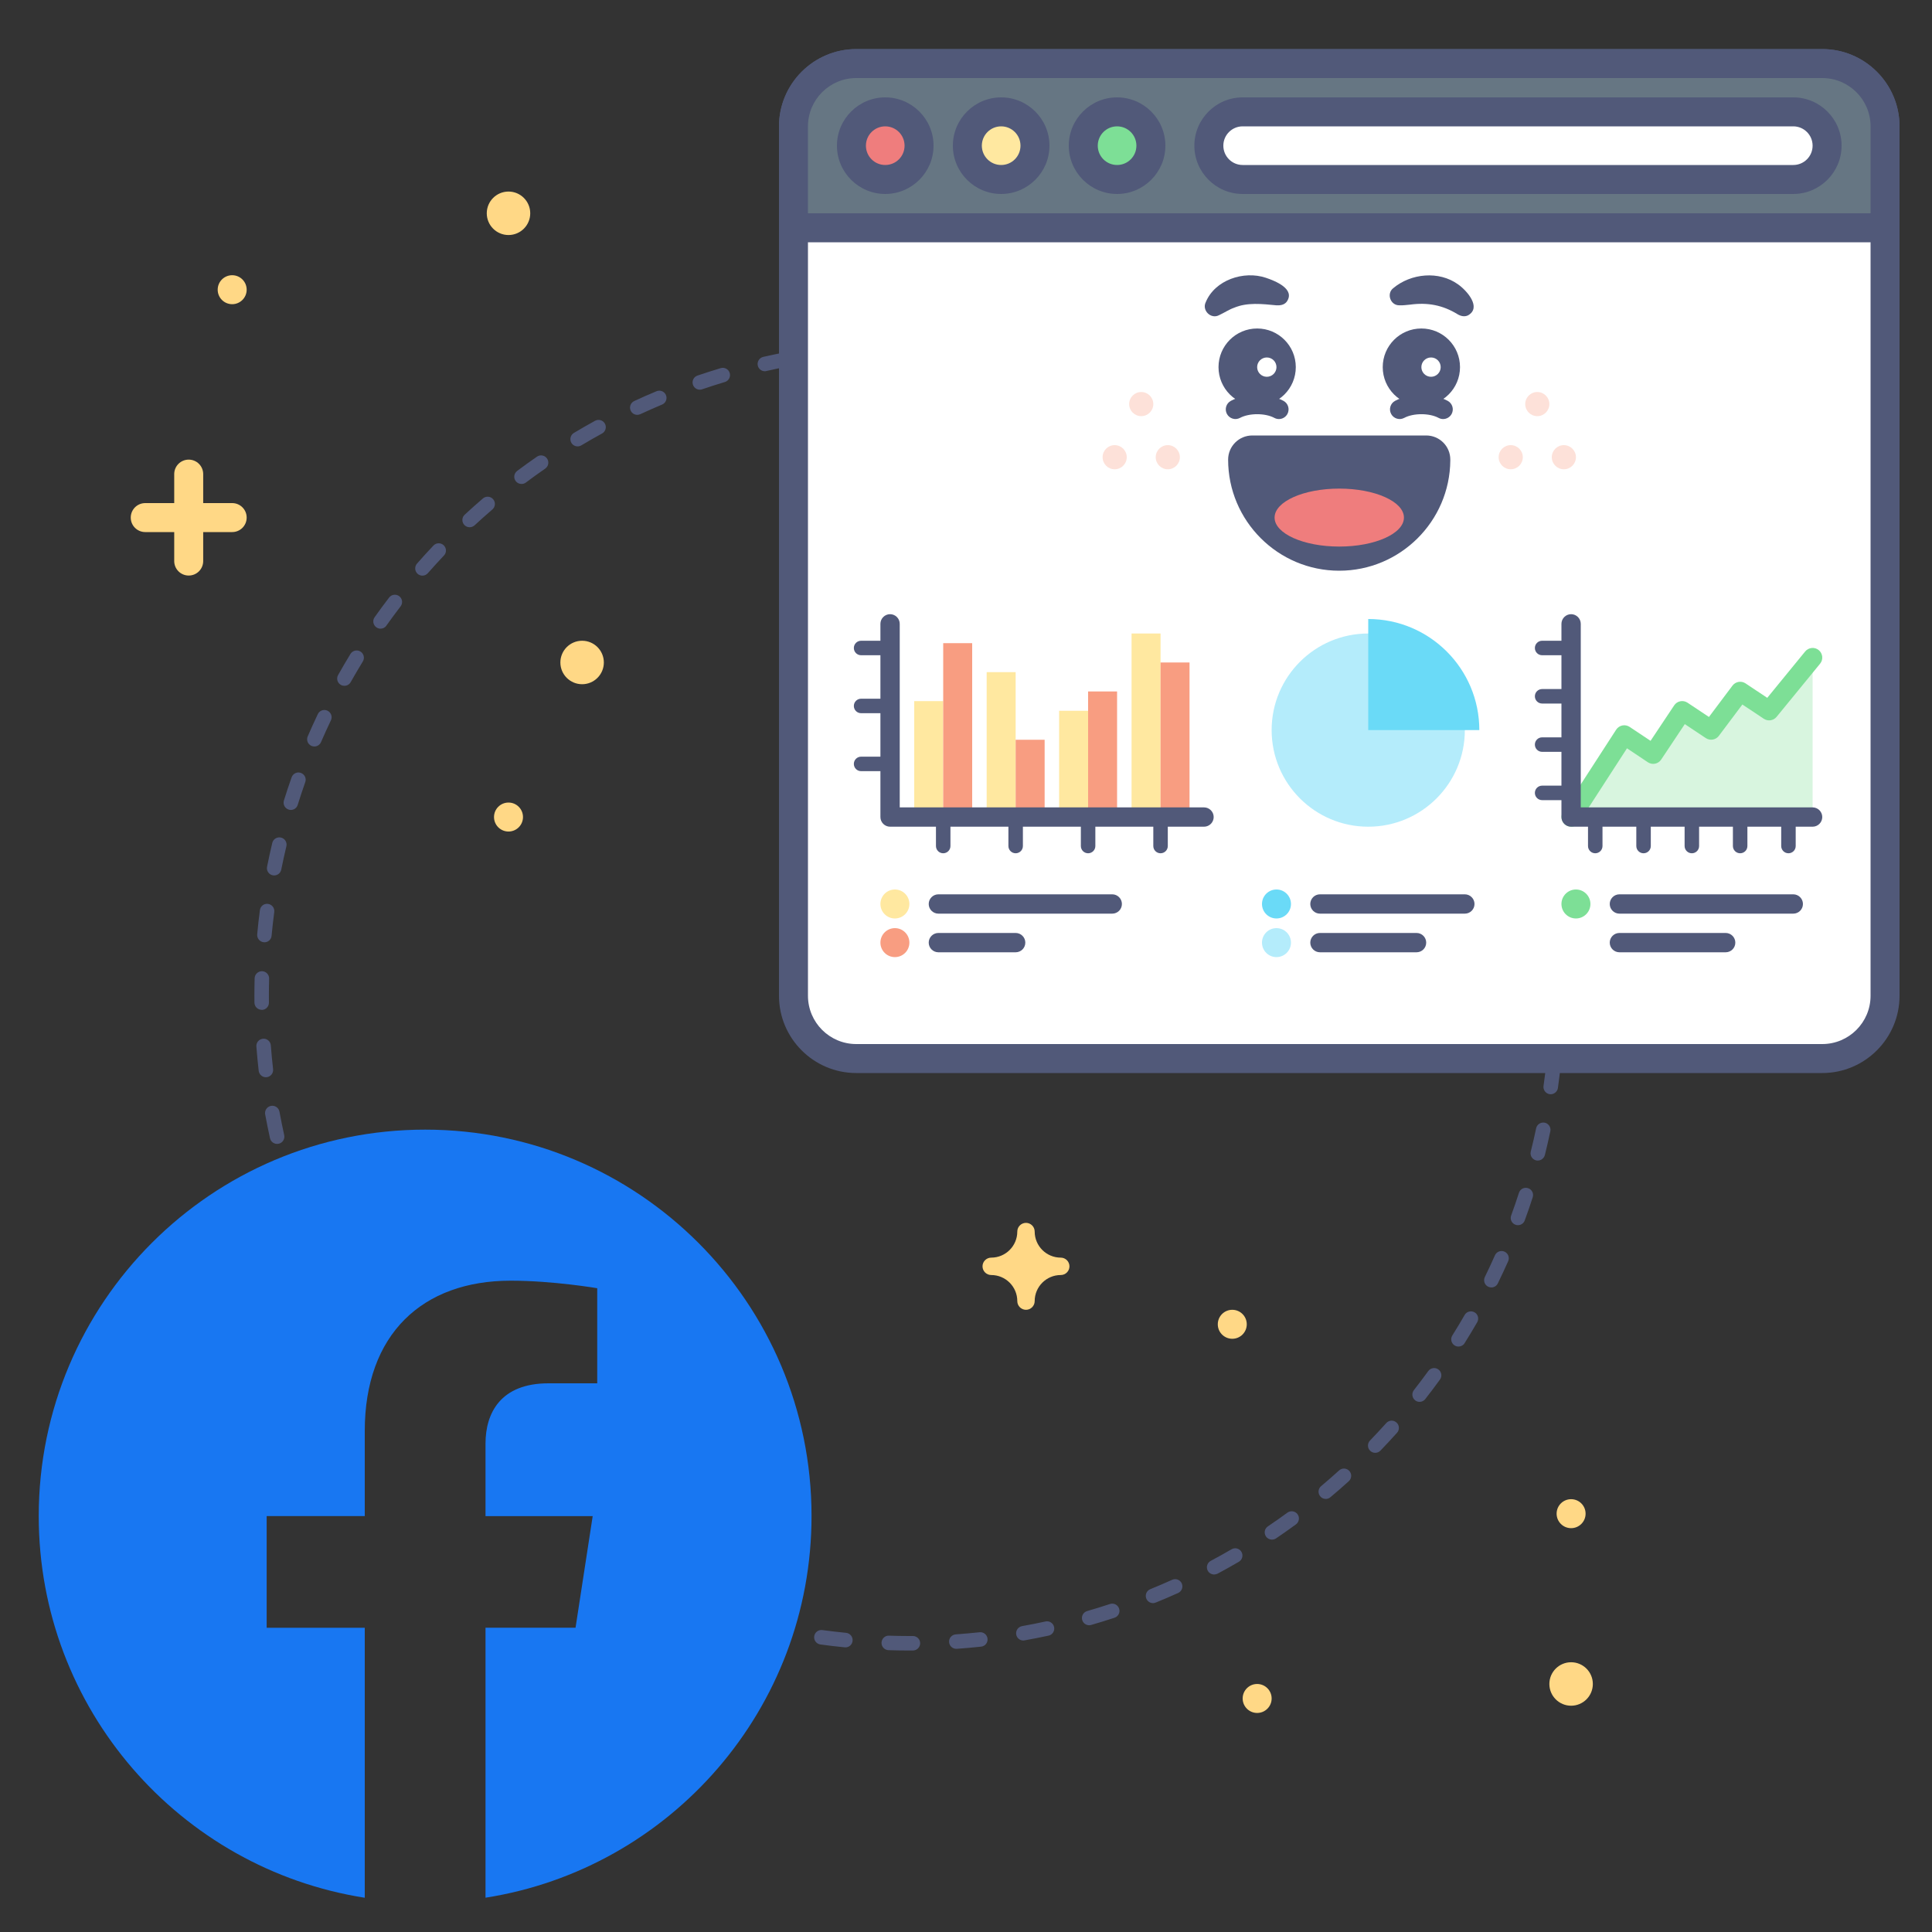 <?xml version="1.0" encoding="utf-8"?>
<!-- Generator: Adobe Illustrator 26.0.2, SVG Export Plug-In . SVG Version: 6.00 Build 0)  -->
<svg version="1.1" id="Facebook_x5F_Hub-Facebook_x5F_Ad_x5F_Attributes"
	 xmlns="http://www.w3.org/2000/svg" xmlns:xlink="http://www.w3.org/1999/xlink" x="0px" y="0px" viewBox="0 0 400 400"
	 style="enable-background:new 0 0 400 400;" xml:space="preserve">
<rect x="0" y="0" width="400" height="400" fill="#333333" stroke="none"/>
<style type="text/css">
	.st0{fill:#515979;}
	.st1{fill:#FFFFFF;}
	.st2{fill:#667683;}
	.st3{fill:#EF7D7D;}
	.st4{fill:#FFE8A0;}
	.st5{fill:#7DDF96;}
	.st6{fill:#FDE1D9;}
	.st7{fill:#B4ECFB;}
	.st8{fill:#D8F5DF;}
	.st9{fill:#6ADAF7;}
	.st10{fill:#F89D81;}
	.st11{fill:#1877F2;}
	.st12{fill:none;}
	.st13{fill:#FFD886;}
</style>
<g>
	<path class="st0" d="M188.28,341.72c-1.44,0-2.89-0.02-4.32-0.07c-0.83-0.03-1.48-0.72-1.45-1.55c0.03-0.83,0.73-1.51,1.55-1.45
		c1.4,0.04,2.82,0.07,4.22,0.07l0.72,0c0,0,0,0,0.01,0c0.83,0,1.5,0.67,1.5,1.49c0,0.83-0.67,1.5-1.49,1.51L188.28,341.72z
		 M197.99,341.37c-0.78,0-1.44-0.6-1.49-1.39c-0.06-0.83,0.56-1.54,1.39-1.6c1.63-0.12,3.28-0.27,4.92-0.44
		c0.81-0.09,1.56,0.5,1.65,1.33c0.09,0.82-0.5,1.56-1.33,1.65c-1.68,0.18-3.37,0.33-5.03,0.45
		C198.07,341.37,198.03,341.37,197.99,341.37z M175.03,341.07c-0.05,0-0.1,0-0.15-0.01c-1.67-0.16-3.35-0.36-5.02-0.59
		c-0.82-0.11-1.4-0.87-1.29-1.69c0.11-0.82,0.86-1.4,1.69-1.29c1.63,0.22,3.28,0.41,4.91,0.57c0.82,0.08,1.43,0.82,1.35,1.64
		C176.45,340.5,175.8,341.07,175.03,341.07z M211.87,339.65c-0.71,0-1.35-0.51-1.47-1.24c-0.15-0.82,0.4-1.59,1.21-1.74
		c1.61-0.29,3.24-0.61,4.85-0.96c0.81-0.18,1.61,0.34,1.78,1.15s-0.34,1.61-1.15,1.78c-1.64,0.36-3.31,0.68-4.96,0.98
		C212.05,339.64,211.96,339.65,211.87,339.65z M161.2,338.99c-0.1,0-0.2-0.01-0.3-0.03c-1.65-0.34-3.31-0.71-4.93-1.11
		c-0.8-0.2-1.3-1.01-1.1-1.81c0.2-0.8,1.01-1.3,1.81-1.1c1.59,0.39,3.21,0.75,4.82,1.08c0.81,0.17,1.33,0.96,1.17,1.77
		C162.52,338.5,161.9,338.99,161.2,338.99z M225.5,336.49c-0.65,0-1.25-0.43-1.44-1.08c-0.23-0.8,0.23-1.63,1.03-1.86
		c1.56-0.45,3.15-0.94,4.72-1.46c0.79-0.26,1.63,0.17,1.89,0.96c0.26,0.79-0.17,1.63-0.96,1.89c-1.61,0.53-3.23,1.03-4.83,1.49
		C225.78,336.47,225.64,336.49,225.5,336.49z M147.66,335.46c-0.15,0-0.3-0.02-0.45-0.07c-1.58-0.5-3.2-1.05-4.8-1.62
		c-0.78-0.28-1.19-1.14-0.91-1.92c0.28-0.78,1.14-1.18,1.92-0.91c1.57,0.56,3.15,1.1,4.7,1.59c0.79,0.25,1.23,1.09,0.98,1.88
		C148.89,335.05,148.3,335.46,147.66,335.46z M238.72,331.91c-0.59,0-1.15-0.35-1.39-0.94c-0.31-0.77,0.06-1.64,0.83-1.95
		c1.51-0.61,3.03-1.27,4.53-1.94c0.76-0.34,1.64,0,1.98,0.75c0.34,0.75,0,1.64-0.75,1.98c-1.53,0.69-3.09,1.36-4.63,1.98
		C239.1,331.87,238.91,331.91,238.72,331.91z M134.54,330.52c-0.2,0-0.4-0.04-0.6-0.13c-1.54-0.67-3.09-1.39-4.6-2.12
		c-0.75-0.36-1.06-1.26-0.7-2c0.36-0.75,1.25-1.06,2-0.7c1.48,0.71,2.99,1.41,4.5,2.07c0.76,0.33,1.1,1.22,0.77,1.98
		C135.67,330.19,135.12,330.52,134.54,330.52z M251.37,325.98c-0.54,0-1.05-0.29-1.32-0.79c-0.39-0.73-0.11-1.64,0.62-2.03
		c1.45-0.77,2.9-1.58,4.31-2.4c0.72-0.42,1.63-0.18,2.05,0.54s0.17,1.63-0.54,2.05c-1.44,0.84-2.92,1.67-4.4,2.46
		C251.85,325.92,251.61,325.98,251.37,325.98z M263.34,318.76c-0.48,0-0.95-0.23-1.24-0.66c-0.46-0.69-0.29-1.62,0.4-2.08
		c1.37-0.92,2.72-1.88,4.04-2.84c0.67-0.49,1.61-0.34,2.1,0.32s0.34,1.61-0.32,2.1c-1.34,0.98-2.73,1.96-4.13,2.91
		C263.92,318.68,263.63,318.76,263.34,318.76z M274.49,310.34c-0.43,0-0.85-0.18-1.15-0.54c-0.53-0.63-0.45-1.58,0.18-2.11
		c1.25-1.05,2.51-2.15,3.72-3.25c0.61-0.56,1.56-0.51,2.12,0.1c0.56,0.61,0.51,1.56-0.1,2.12c-1.24,1.13-2.52,2.24-3.81,3.32
		C275.18,310.22,274.83,310.34,274.49,310.34z M284.72,300.79c-0.38,0-0.75-0.14-1.04-0.42c-0.6-0.58-0.61-1.53-0.04-2.12
		c1.14-1.18,2.27-2.4,3.37-3.62c0.55-0.62,1.5-0.67,2.12-0.11c0.62,0.55,0.67,1.5,0.11,2.12c-1.12,1.25-2.28,2.49-3.44,3.7
		C285.51,300.64,285.12,300.79,284.72,300.79z M293.91,290.24c-0.32,0-0.65-0.1-0.92-0.32c-0.65-0.51-0.77-1.45-0.26-2.11
		c1.01-1.29,2.01-2.62,2.98-3.95c0.49-0.67,1.42-0.82,2.09-0.33c0.67,0.49,0.82,1.42,0.33,2.09c-0.98,1.36-2.01,2.71-3.04,4.04
		C294.8,290.04,294.36,290.24,293.91,290.24z M301.96,278.79c-0.27,0-0.55-0.07-0.8-0.23c-0.7-0.44-0.91-1.37-0.47-2.07
		c0.88-1.4,1.73-2.82,2.55-4.24c0.41-0.72,1.33-0.96,2.05-0.55c0.72,0.41,0.96,1.33,0.55,2.05c-0.84,1.45-1.71,2.91-2.61,4.34
		C302.95,278.54,302.46,278.79,301.96,278.79z M72.71,275.69c-0.51,0-1.01-0.26-1.29-0.74c-0.85-1.44-1.68-2.91-2.48-4.39
		c-0.39-0.73-0.12-1.64,0.6-2.03c0.73-0.4,1.64-0.12,2.03,0.61c0.78,1.45,1.6,2.89,2.43,4.29c0.42,0.71,0.18,1.63-0.53,2.05
		C73.23,275.62,72.97,275.69,72.71,275.69z M308.77,266.55c-0.22,0-0.45-0.05-0.66-0.15c-0.74-0.36-1.05-1.26-0.69-2.01
		c0.73-1.49,1.43-3,2.09-4.49c0.34-0.76,1.22-1.1,1.98-0.76c0.76,0.34,1.1,1.22,0.76,1.98c-0.68,1.52-1.4,3.07-2.14,4.59
		C309.86,266.24,309.33,266.55,308.77,266.55z M66.25,263.3c-0.57,0-1.11-0.33-1.37-0.88c-0.69-1.52-1.37-3.07-2.01-4.62
		c-0.32-0.77,0.05-1.64,0.81-1.96c0.77-0.31,1.64,0.05,1.96,0.81c0.63,1.52,1.29,3.04,1.96,4.52c0.34,0.75,0.01,1.64-0.74,1.99
		C66.67,263.26,66.45,263.3,66.25,263.3z M314.27,253.66c-0.17,0-0.34-0.03-0.51-0.09c-0.78-0.28-1.18-1.15-0.89-1.92
		c0.56-1.54,1.11-3.12,1.61-4.69c0.25-0.79,1.1-1.22,1.89-0.96c0.79,0.25,1.22,1.1,0.96,1.89c-0.52,1.61-1.07,3.22-1.65,4.79
		C315.46,253.29,314.88,253.66,314.27,253.66z M61.11,250.3c-0.63,0-1.21-0.4-1.42-1.02c-0.53-1.59-1.04-3.21-1.52-4.82
		c-0.23-0.79,0.22-1.63,1.02-1.86c0.8-0.24,1.63,0.22,1.86,1.01c0.46,1.58,0.96,3.16,1.48,4.71c0.26,0.79-0.16,1.64-0.94,1.9
		C61.43,250.28,61.27,250.3,61.11,250.3z M318.38,240.28c-0.12,0-0.24-0.01-0.36-0.04c-0.8-0.2-1.29-1.01-1.09-1.82
		c0.4-1.59,0.77-3.21,1.11-4.82c0.17-0.81,0.97-1.32,1.78-1.16c0.81,0.17,1.33,0.97,1.16,1.78c-0.35,1.64-0.73,3.3-1.13,4.92
		C319.66,239.82,319.05,240.28,318.38,240.28z M57.36,236.83c-0.69,0-1.31-0.48-1.46-1.17c-0.36-1.64-0.7-3.3-1-4.95
		c-0.15-0.81,0.39-1.6,1.21-1.75c0.82-0.15,1.6,0.39,1.75,1.21c0.3,1.61,0.63,3.24,0.98,4.84c0.18,0.81-0.33,1.61-1.14,1.79
		C57.58,236.81,57.47,236.83,57.36,236.83z M321.06,226.55c-0.07,0-0.14,0-0.21-0.01c-0.82-0.12-1.39-0.88-1.28-1.7
		c0.23-1.62,0.43-3.27,0.6-4.91c0.08-0.82,0.82-1.41,1.65-1.34c0.82,0.08,1.42,0.82,1.34,1.65c-0.17,1.68-0.38,3.36-0.61,5.02
		C322.44,226,321.79,226.55,321.06,226.55z M55.05,223.03c-0.75,0-1.4-0.56-1.49-1.33c-0.19-1.66-0.35-3.35-0.48-5.03
		c-0.06-0.83,0.55-1.55,1.38-1.61c0.82-0.08,1.55,0.55,1.61,1.38c0.13,1.64,0.28,3.3,0.47,4.92c0.09,0.82-0.5,1.57-1.32,1.66
		C55.16,223.03,55.1,223.03,55.05,223.03z M322.29,212.61c-0.02,0-0.04,0-0.06,0c-0.83-0.03-1.47-0.73-1.44-1.55
		c0.06-1.63,0.09-3.29,0.09-4.94c0-0.96-0.01-1.93-0.03-2.89c-0.02-0.83,0.64-1.51,1.47-1.53c0.8,0,1.51,0.64,1.53,1.47
		c0.02,0.98,0.03,1.96,0.03,2.95c0,1.68-0.03,3.38-0.09,5.05C323.76,211.98,323.1,212.61,322.29,212.61z M54.18,209.07
		c-0.82,0-1.49-0.66-1.5-1.48c-0.01-0.49-0.01-0.98-0.01-1.47c0-1.2,0.02-2.39,0.05-3.58c0.02-0.81,0.69-1.46,1.5-1.46
		c0.01,0,0.03,0,0.04,0c0.83,0.02,1.48,0.71,1.46,1.54c-0.03,1.17-0.05,2.33-0.05,3.51c0,0.48,0,0.96,0.01,1.44
		c0.01,0.83-0.65,1.51-1.48,1.52C54.19,209.07,54.19,209.07,54.18,209.07z M321.86,195.71c-0.77,0-1.42-0.59-1.49-1.37
		c-0.14-1.63-0.32-3.28-0.52-4.91c-0.1-0.82,0.48-1.57,1.3-1.68c0.82-0.1,1.57,0.48,1.68,1.3c0.21,1.67,0.39,3.36,0.54,5.03
		c0.07,0.83-0.54,1.55-1.36,1.62C321.95,195.71,321.9,195.71,321.86,195.71z M54.75,195.09c-0.05,0-0.09,0-0.14-0.01
		c-0.83-0.08-1.43-0.81-1.36-1.63c0.15-1.67,0.34-3.36,0.56-5.02c0.11-0.82,0.86-1.41,1.68-1.29c0.82,0.11,1.4,0.86,1.29,1.68
		c-0.21,1.63-0.4,3.28-0.55,4.91C56.17,194.51,55.52,195.09,54.75,195.09z M319.91,181.86c-0.7,0-1.33-0.5-1.47-1.21
		c-0.31-1.62-0.66-3.24-1.03-4.83c-0.19-0.81,0.31-1.61,1.12-1.8c0.81-0.19,1.61,0.31,1.8,1.12c0.38,1.63,0.74,3.29,1.06,4.94
		c0.16,0.81-0.37,1.6-1.19,1.76C320.1,181.85,320.01,181.86,319.91,181.86z M56.76,181.25c-0.1,0-0.2-0.01-0.29-0.03
		c-0.81-0.16-1.34-0.95-1.18-1.76c0.33-1.65,0.69-3.31,1.08-4.94c0.19-0.81,1-1.3,1.81-1.11c0.81,0.19,1.3,1,1.11,1.81
		c-0.38,1.59-0.74,3.22-1.06,4.83C58.09,180.75,57.47,181.25,56.76,181.25z M316.52,168.29c-0.64,0-1.24-0.42-1.43-1.06
		c-0.48-1.57-1-3.15-1.54-4.7c-0.27-0.78,0.14-1.64,0.92-1.91c0.78-0.27,1.64,0.14,1.91,0.92c0.55,1.58,1.08,3.2,1.57,4.8
		c0.24,0.79-0.2,1.63-1,1.87C316.82,168.27,316.67,168.29,316.52,168.29z M60.22,167.69c-0.15,0-0.3-0.02-0.45-0.07
		c-0.79-0.25-1.23-1.09-0.99-1.88c0.5-1.62,1.04-3.24,1.6-4.81c0.28-0.78,1.13-1.19,1.91-0.91c0.78,0.28,1.19,1.13,0.91,1.91
		c-0.54,1.54-1.07,3.12-1.56,4.7C61.45,167.28,60.86,167.69,60.22,167.69z M311.74,155.16c-0.58,0-1.14-0.34-1.38-0.91
		c-0.64-1.49-1.31-3.01-2.01-4.5c-0.35-0.75-0.03-1.64,0.72-2c0.75-0.35,1.64-0.03,2,0.72c0.72,1.52,1.41,3.07,2.06,4.6
		c0.32,0.76-0.03,1.64-0.79,1.97C312.13,155.12,311.93,155.16,311.74,155.16z M65.08,154.55c-0.2,0-0.4-0.04-0.59-0.12
		c-0.76-0.33-1.11-1.21-0.78-1.97c0.66-1.54,1.37-3.09,2.09-4.61c0.36-0.75,1.25-1.07,2-0.71c0.75,0.36,1.07,1.25,0.71,2
		c-0.71,1.49-1.4,3.01-2.05,4.51C66.22,154.21,65.66,154.55,65.08,154.55z M305.6,142.61c-0.53,0-1.04-0.28-1.31-0.77
		c-0.79-1.42-1.62-2.86-2.47-4.27c-0.43-0.71-0.2-1.63,0.51-2.06c0.71-0.43,1.63-0.2,2.06,0.51c0.87,1.44,1.73,2.91,2.53,4.37
		c0.4,0.72,0.14,1.64-0.58,2.04C306.1,142.55,305.85,142.61,305.6,142.61z M71.3,141.99c-0.25,0-0.5-0.06-0.73-0.19
		c-0.72-0.41-0.98-1.32-0.57-2.04c0.82-1.47,1.69-2.93,2.56-4.37c0.43-0.71,1.36-0.93,2.06-0.5c0.71,0.43,0.93,1.36,0.5,2.06
		c-0.86,1.4-1.7,2.84-2.51,4.27C72.33,141.72,71.82,141.99,71.3,141.99z M298.19,130.76c-0.47,0-0.94-0.22-1.23-0.64
		c-0.94-1.34-1.92-2.68-2.91-3.99c-0.5-0.66-0.37-1.6,0.29-2.1c0.66-0.5,1.6-0.37,2.1,0.29c1.01,1.34,2.01,2.71,2.97,4.08
		c0.48,0.68,0.31,1.61-0.37,2.09C298.79,130.67,298.49,130.76,298.19,130.76z M78.79,130.16c-0.3,0-0.6-0.09-0.87-0.28
		c-0.68-0.48-0.84-1.42-0.36-2.09c0.96-1.36,1.97-2.73,3-4.07c0.5-0.66,1.45-0.78,2.1-0.28c0.66,0.5,0.78,1.44,0.28,2.1
		c-1.01,1.31-1.99,2.65-2.94,3.98C79.72,129.94,79.26,130.16,78.79,130.16z M289.58,119.74c-0.42,0-0.84-0.18-1.13-0.52
		c-1.07-1.23-2.18-2.47-3.31-3.67c-0.57-0.6-0.53-1.55,0.07-2.12c0.6-0.57,1.55-0.53,2.12,0.07c1.15,1.23,2.29,2.49,3.38,3.75
		c0.54,0.63,0.48,1.57-0.15,2.12C290.28,119.62,289.93,119.74,289.58,119.74z M87.46,119.18c-0.35,0-0.7-0.12-0.99-0.37
		c-0.62-0.55-0.68-1.49-0.14-2.12c1.11-1.26,2.25-2.52,3.41-3.74c0.57-0.6,1.52-0.63,2.12-0.06c0.6,0.57,0.63,1.52,0.06,2.12
		c-1.13,1.19-2.25,2.42-3.33,3.65C88.29,119,87.88,119.18,87.46,119.18z M279.88,109.67c-0.37,0-0.74-0.13-1.03-0.4
		c-1.2-1.12-2.43-2.23-3.67-3.31c-0.63-0.54-0.69-1.49-0.15-2.12c0.54-0.63,1.49-0.69,2.12-0.15c1.27,1.1,2.53,2.24,3.76,3.39
		c0.6,0.57,0.64,1.52,0.07,2.12C280.68,109.51,280.28,109.67,279.88,109.67z M97.23,109.16c-0.4,0-0.81-0.16-1.1-0.48
		c-0.56-0.61-0.53-1.56,0.08-2.12c1.23-1.14,2.5-2.27,3.77-3.36c0.63-0.54,1.58-0.47,2.12,0.16c0.54,0.63,0.47,1.58-0.16,2.12
		c-1.25,1.07-2.49,2.18-3.69,3.29C97.96,109.02,97.59,109.16,97.23,109.16z M269.17,100.65c-0.32,0-0.63-0.1-0.9-0.3
		c-1.31-1-2.66-1.98-4-2.91c-0.68-0.48-0.84-1.41-0.37-2.09c0.48-0.68,1.41-0.84,2.09-0.37c1.37,0.96,2.74,1.96,4.09,2.98
		c0.66,0.5,0.79,1.44,0.29,2.1C270.08,100.44,269.63,100.65,269.17,100.65z M107.97,100.2c-0.46,0-0.91-0.21-1.2-0.6
		c-0.5-0.66-0.36-1.6,0.3-2.1c1.34-1,2.72-2,4.1-2.95c0.68-0.47,1.62-0.3,2.09,0.38c0.47,0.68,0.3,1.62-0.38,2.09
		c-1.35,0.93-2.69,1.9-4.01,2.89C108.6,100.11,108.29,100.2,107.97,100.2z M257.59,92.79c-0.26,0-0.53-0.07-0.78-0.22
		c-1.41-0.85-2.85-1.69-4.28-2.48c-0.72-0.4-0.99-1.31-0.58-2.04c0.4-0.73,1.32-0.98,2.04-0.58c1.47,0.81,2.94,1.67,4.38,2.54
		c0.71,0.43,0.94,1.35,0.51,2.06C258.59,92.53,258.1,92.79,257.59,92.79z M119.59,92.42c-0.51,0-1.01-0.26-1.29-0.73
		c-0.42-0.71-0.19-1.63,0.52-2.06c1.43-0.86,2.91-1.7,4.38-2.51c0.73-0.4,1.64-0.13,2.04,0.59c0.4,0.73,0.13,1.64-0.59,2.04
		c-1.44,0.79-2.88,1.61-4.28,2.45C120.11,92.35,119.85,92.42,119.59,92.42z M245.24,86.18c-0.21,0-0.43-0.05-0.64-0.14
		c-1.48-0.7-3-1.38-4.52-2.02c-0.76-0.32-1.12-1.2-0.79-1.97c0.32-0.76,1.21-1.12,1.97-0.79c1.55,0.66,3.11,1.36,4.62,2.07
		c0.75,0.35,1.07,1.25,0.72,2C246.35,85.86,245.81,86.18,245.24,86.18z M131.94,85.89c-0.57,0-1.11-0.32-1.36-0.87
		c-0.35-0.75-0.02-1.64,0.73-1.99c1.52-0.71,3.07-1.39,4.61-2.03c0.76-0.32,1.64,0.04,1.96,0.8c0.32,0.76-0.04,1.64-0.8,1.96
		c-1.5,0.63-3.02,1.3-4.51,1.99C132.36,85.84,132.15,85.89,131.94,85.89z M232.27,80.89c-0.16,0-0.33-0.03-0.49-0.08
		c-1.56-0.54-3.15-1.06-4.71-1.54c-0.79-0.24-1.24-1.08-1-1.87c0.24-0.79,1.08-1.24,1.87-1c1.6,0.49,3.22,1.02,4.82,1.57
		c0.78,0.27,1.2,1.13,0.93,1.91C233.47,80.5,232.89,80.89,232.27,80.89z M144.89,80.68c-0.62,0-1.21-0.39-1.42-1.02
		c-0.27-0.78,0.15-1.64,0.93-1.9c1.59-0.54,3.2-1.06,4.81-1.54c0.8-0.24,1.63,0.21,1.87,1c0.24,0.79-0.21,1.63-1,1.87
		c-1.57,0.47-3.16,0.98-4.71,1.51C145.22,80.66,145.05,80.68,144.89,80.68z M218.81,77c-0.11,0-0.23-0.01-0.34-0.04
		c-1.59-0.37-3.22-0.72-4.83-1.03c-0.81-0.16-1.34-0.94-1.19-1.76c0.16-0.81,0.94-1.35,1.76-1.19c1.65,0.32,3.31,0.67,4.94,1.05
		c0.81,0.19,1.31,0.99,1.12,1.8C220.11,76.53,219.49,77,218.81,77z M158.35,76.86c-0.68,0-1.3-0.47-1.46-1.17
		c-0.18-0.81,0.32-1.61,1.13-1.8c1.63-0.37,3.29-0.72,4.95-1.03c0.81-0.15,1.6,0.38,1.75,1.19c0.15,0.81-0.38,1.6-1.2,1.75
		c-1.62,0.31-3.25,0.65-4.84,1.01C158.57,76.85,158.46,76.86,158.35,76.86z M205.04,74.55c-0.06,0-0.12,0-0.19-0.01
		c-1.63-0.2-3.28-0.38-4.91-0.52c-0.83-0.07-1.44-0.8-1.36-1.62c0.07-0.83,0.8-1.44,1.62-1.36c1.67,0.15,3.36,0.32,5.03,0.53
		c0.82,0.1,1.41,0.85,1.3,1.67C206.43,73.99,205.79,74.55,205.04,74.55z M172.13,74.47c-0.75,0-1.4-0.56-1.49-1.32
		c-0.1-0.82,0.49-1.57,1.31-1.67c1.67-0.2,3.36-0.37,5.03-0.51c0.83-0.07,1.55,0.55,1.62,1.37c0.07,0.83-0.55,1.55-1.37,1.62
		c-1.63,0.13-3.29,0.3-4.92,0.5C172.25,74.47,172.19,74.47,172.13,74.47z M191.09,73.54c-0.01,0-0.02,0-0.03,0
		c-0.95-0.02-1.92-0.03-2.87-0.03c-0.69,0-1.39,0.01-2.08,0.02c-0.01,0-0.02,0-0.02,0c-0.82,0-1.49-0.66-1.5-1.48
		c-0.01-0.83,0.65-1.51,1.48-1.52c0.74-0.01,1.47-0.01,2.21-0.02c0.95,0,1.9,0.01,2.84,0.03c0.83,0.02,1.49,0.7,1.47,1.53
		C192.57,72.89,191.9,73.54,191.09,73.54z"/>
</g>
<g>
	<g>
		<g>
			<path class="st1" d="M177.28,219.16c-7.17,0-13-5.83-13-13v-180c0-7.17,5.83-13,13-13h200c7.17,0,13,5.83,13,13v180
				c0,7.17-5.83,13-13,13H177.28z"/>
		</g>
		<g>
			<path class="st0" d="M377.28,16.16c5.52,0,10,4.48,10,10v180c0,5.52-4.48,10-10,10h-200c-5.52,0-10-4.48-10-10v-180
				c0-5.52,4.48-10,10-10H377.28 M377.28,10.16h-200c-8.82,0-16,7.18-16,16v180c0,8.82,7.18,16,16,16h200c8.82,0,16-7.18,16-16v-180
				C393.28,17.34,386.1,10.16,377.28,10.16L377.28,10.16z"/>
		</g>
	</g>
	<g>
		<g>
			<path class="st2" d="M167.28,47.16c-1.66,0-3-1.34-3-3v-18c0-7.17,5.83-13,13-13h200c7.17,0,13,5.83,13,13v18c0,1.66-1.34,3-3,3
				H167.28z"/>
		</g>
		<g>
			<path class="st0" d="M377.28,16.16c5.52,0,10,4.48,10,10v18h-220v-18c0-5.52,4.48-10,10-10H377.28 M377.28,10.16h-200
				c-8.82,0-16,7.18-16,16v18c0,3.31,2.69,6,6,6h220c3.31,0,6-2.69,6-6v-18C393.28,17.34,386.1,10.16,377.28,10.16L377.28,10.16z"/>
		</g>
	</g>
	<g>
		<g>
			<path class="st1" d="M257.28,37.16c-3.86,0-7-3.14-7-7s3.14-7,7-7h114c3.86,0,7,3.14,7,7s-3.14,7-7,7H257.28z"/>
		</g>
		<g>
			<g>
				<path class="st0" d="M371.28,26.16c2.21,0,4,1.79,4,4s-1.79,4-4,4h-114c-2.21,0-4-1.79-4-4s1.79-4,4-4H371.28 M371.28,20.16
					h-114c-5.51,0-10,4.49-10,10s4.49,10,10,10h114c5.51,0,10-4.49,10-10S376.79,20.16,371.28,20.16L371.28,20.16z"/>
			</g>
		</g>
	</g>
	<g>
		<g>
			<circle class="st3" cx="183.28" cy="30.16" r="7"/>
		</g>
		<g>
			<g>
				<path class="st0" d="M183.28,26.16c2.21,0,4,1.79,4,4c0,2.21-1.79,4-4,4s-4-1.79-4-4C179.28,27.95,181.07,26.16,183.28,26.16
					 M183.28,20.16c-5.51,0-10,4.49-10,10s4.49,10,10,10c5.51,0,10-4.49,10-10S188.79,20.16,183.28,20.16L183.28,20.16z"/>
			</g>
		</g>
	</g>
	<g>
		<g>
			<circle class="st4" cx="207.28" cy="30.16" r="7"/>
		</g>
		<g>
			<g>
				<path class="st0" d="M207.28,26.16c2.21,0,4,1.79,4,4c0,2.21-1.79,4-4,4c-2.21,0-4-1.79-4-4
					C203.28,27.95,205.07,26.16,207.28,26.16 M207.28,20.16c-5.51,0-10,4.49-10,10s4.49,10,10,10s10-4.49,10-10
					S212.79,20.16,207.28,20.16L207.28,20.16z"/>
			</g>
		</g>
	</g>
	<g>
		<g>
			<circle class="st5" cx="231.28" cy="30.16" r="7"/>
		</g>
		<g>
			<g>
				<path class="st0" d="M231.28,26.16c2.21,0,4,1.79,4,4c0,2.21-1.79,4-4,4c-2.21,0-4-1.79-4-4
					C227.28,27.95,229.07,26.16,231.28,26.16 M231.28,20.16c-5.51,0-10,4.49-10,10s4.49,10,10,10s10-4.49,10-10
					S236.79,20.16,231.28,20.16L231.28,20.16z"/>
			</g>
		</g>
	</g>
	<g>
		<g>
			<g>
				<g>
					<path class="st0" d="M298.78,86.76c-0.32,0-0.64-0.08-0.94-0.24c-1.89-1.02-5.21-1.02-7.11,0c-0.97,0.52-2.19,0.16-2.71-0.82
						c-0.52-0.97-0.16-2.19,0.82-2.71c3.05-1.64,7.84-1.64,10.89,0c0.97,0.52,1.34,1.73,0.82,2.71
						C300.18,86.38,299.49,86.76,298.78,86.76z"/>
				</g>
				<g>
					<g>
						<circle class="st0" cx="294.28" cy="76.01" r="8"/>
					</g>
					<g>
						<circle class="st1" cx="296.28" cy="76.01" r="2"/>
					</g>
				</g>
				<g>
					<path class="st0" d="M288.42,59.69c3.68-3.11,9.5-3.68,13.48-0.8c1.83,1.3,4.9,4.78,2.04,6.4c-0.73,0.35-1.49,0.16-2.13-0.21
						c-3.12-1.93-6.26-2.5-9.86-2.01c-0.77,0.07-1.51,0.18-2.23,0.14C287.88,63.24,287.02,60.83,288.42,59.69L288.42,59.69z"/>
				</g>
				<g>
					<path class="st0" d="M264.78,86.76c-0.32,0-0.64-0.08-0.94-0.24c-1.89-1.02-5.21-1.02-7.11,0c-0.97,0.52-2.18,0.16-2.71-0.82
						c-0.52-0.97-0.16-2.19,0.82-2.71c3.05-1.64,7.84-1.64,10.89,0c0.97,0.52,1.34,1.73,0.82,2.71
						C266.18,86.38,265.49,86.76,264.78,86.76z"/>
				</g>
				<g>
					<g>
						<circle class="st0" cx="260.28" cy="76.01" r="8"/>
					</g>
					<g>
						<circle class="st1" cx="262.28" cy="76.01" r="2"/>
					</g>
				</g>
				<g>
					<path class="st0" d="M264.24,63.21c-2.9-0.28-6.02-0.65-8.74,0.51c-0.95,0.32-2.01,1.02-3.12,1.54c-1.68,0.88-3.57-1-2.75-2.68
						c1.9-4.63,7.88-6.6,12.45-5.07c1.95,0.65,6.2,2.34,4.3,4.99C265.83,63.17,265,63.25,264.24,63.21L264.24,63.21z"/>
				</g>
			</g>
		</g>
		<g>
			<g>
				<circle class="st6" cx="236.28" cy="83.66" r="2.5"/>
			</g>
			<g>
				<circle class="st6" cx="241.78" cy="94.66" r="2.5"/>
			</g>
			<g>
				<circle class="st6" cx="230.78" cy="94.66" r="2.5"/>
			</g>
		</g>
		<g>
			<g>
				<circle class="st6" cx="318.28" cy="83.66" r="2.5"/>
			</g>
			<g>
				<circle class="st6" cx="323.78" cy="94.66" r="2.5"/>
			</g>
			<g>
				<circle class="st6" cx="312.78" cy="94.66" r="2.5"/>
			</g>
		</g>
		<g>
			<path class="st0" d="M295.28,90.16L295.28,90.16h-36.01c-2.76,0-5,2.24-5,5c0,12.68,10.32,23,23,23c12.62,0,22.9-10.22,23-22.82
				c0-0.06,0-0.12,0-0.18C300.28,92.4,298.04,90.16,295.28,90.16z"/>
			<g>
				<g>
					<ellipse class="st3" cx="277.28" cy="107.16" rx="13.39" ry="6"/>
				</g>
			</g>
		</g>
	</g>
	<g>
		<circle class="st7" cx="283.28" cy="151.16" r="20"/>
	</g>
	<g>
		<g>
			<polygon class="st8" points="325.28,169.16 336.28,152.16 342.28,156.16 348.28,147.16 354.28,151.16 360.28,143.16 
				366.28,147.16 375.28,136.16 375.28,169.16 			"/>
		</g>
		<g>
			<path class="st5" d="M325.28,171.16c-0.37,0-0.75-0.1-1.08-0.32c-0.93-0.6-1.19-1.84-0.59-2.77l11-17
				c0.29-0.45,0.75-0.76,1.27-0.87c0.52-0.11,1.07,0,1.51,0.29l4.34,2.89l4.89-7.34c0.61-0.92,1.85-1.17,2.77-0.55l4.43,2.95
				l4.87-6.49c0.64-0.85,1.83-1.05,2.71-0.46l4.49,2.99l7.85-9.6c0.7-0.85,1.96-0.98,2.81-0.28c0.85,0.7,0.98,1.96,0.28,2.81l-9,11
				c-0.65,0.8-1.8,0.97-2.66,0.4l-4.43-2.95l-4.87,6.49c-0.64,0.85-1.83,1.05-2.71,0.46l-4.34-2.89l-4.89,7.34
				c-0.61,0.92-1.85,1.17-2.77,0.55l-4.31-2.88l-9.9,15.3C326.57,170.84,325.93,171.16,325.28,171.16z"/>
		</g>
		<g>
			<path class="st0" d="M325.28,165.66h-6c-0.83,0-1.5-0.67-1.5-1.5s0.67-1.5,1.5-1.5h6c0.83,0,1.5,0.67,1.5,1.5
				S326.11,165.66,325.28,165.66z"/>
		</g>
		<g>
			<path class="st0" d="M325.28,155.66h-6c-0.83,0-1.5-0.67-1.5-1.5s0.67-1.5,1.5-1.5h6c0.83,0,1.5,0.67,1.5,1.5
				S326.11,155.66,325.28,155.66z"/>
		</g>
		<g>
			<path class="st0" d="M325.28,145.66h-6c-0.83,0-1.5-0.67-1.5-1.5s0.67-1.5,1.5-1.5h6c0.83,0,1.5,0.67,1.5,1.5
				S326.11,145.66,325.28,145.66z"/>
		</g>
		<g>
			<path class="st0" d="M325.28,135.66h-6c-0.83,0-1.5-0.67-1.5-1.5s0.67-1.5,1.5-1.5h6c0.83,0,1.5,0.67,1.5,1.5
				S326.11,135.66,325.28,135.66z"/>
		</g>
		<g>
			<path class="st0" d="M370.28,176.66c-0.83,0-1.5-0.67-1.5-1.5v-6c0-0.83,0.67-1.5,1.5-1.5s1.5,0.67,1.5,1.5v6
				C371.78,175.99,371.11,176.66,370.28,176.66z"/>
		</g>
		<g>
			<path class="st0" d="M360.28,176.66c-0.83,0-1.5-0.67-1.5-1.5v-6c0-0.83,0.67-1.5,1.5-1.5s1.5,0.67,1.5,1.5v6
				C361.78,175.99,361.11,176.66,360.28,176.66z"/>
		</g>
		<g>
			<path class="st0" d="M350.28,176.66c-0.83,0-1.5-0.67-1.5-1.5v-6c0-0.83,0.67-1.5,1.5-1.5s1.5,0.67,1.5,1.5v6
				C351.78,175.99,351.11,176.66,350.28,176.66z"/>
		</g>
		<g>
			<path class="st0" d="M340.28,176.66c-0.83,0-1.5-0.67-1.5-1.5v-6c0-0.83,0.67-1.5,1.5-1.5s1.5,0.67,1.5,1.5v6
				C341.78,175.99,341.11,176.66,340.28,176.66z"/>
		</g>
		<g>
			<path class="st0" d="M330.28,176.66c-0.83,0-1.5-0.67-1.5-1.5v-6c0-0.83,0.67-1.5,1.5-1.5s1.5,0.67,1.5,1.5v6
				C331.78,175.99,331.11,176.66,330.28,176.66z"/>
		</g>
		<g>
			<path class="st0" d="M375.28,171.16h-50c-1.1,0-2-0.9-2-2v-40c0-1.1,0.9-2,2-2s2,0.9,2,2v38h48c1.1,0,2,0.9,2,2
				S376.38,171.16,375.28,171.16z"/>
		</g>
		<g>
			<path class="st0" d="M371.28,189.16h-36c-1.1,0-2-0.9-2-2l0,0c0-1.1,0.9-2,2-2h36c1.1,0,2,0.9,2,2l0,0
				C373.28,188.27,372.38,189.16,371.28,189.16z"/>
		</g>
		<g>
			<circle class="st5" cx="326.28" cy="187.16" r="3"/>
		</g>
		<g>
			<path class="st0" d="M357.28,197.16h-22c-1.1,0-2-0.9-2-2l0,0c0-1.1,0.9-2,2-2h22c1.1,0,2,0.9,2,2l0,0
				C359.28,196.27,358.38,197.16,357.28,197.16z"/>
		</g>
	</g>
	<g>
		<path class="st0" d="M303.28,189.16h-30c-1.1,0-2-0.9-2-2l0,0c0-1.1,0.9-2,2-2h30c1.1,0,2,0.9,2,2l0,0
			C305.28,188.27,304.38,189.16,303.28,189.16z"/>
	</g>
	<g>
		<circle class="st9" cx="264.28" cy="187.16" r="3"/>
	</g>
	<g>
		<path class="st0" d="M293.28,197.16h-20c-1.1,0-2-0.9-2-2l0,0c0-1.1,0.9-2,2-2h20c1.1,0,2,0.9,2,2l0,0
			C295.28,196.27,294.38,197.16,293.28,197.16z"/>
	</g>
	<g>
		<circle class="st7" cx="264.28" cy="195.16" r="3"/>
	</g>
	<g>
		<g>
			<path class="st0" d="M184.28,159.66h-6c-0.83,0-1.5-0.67-1.5-1.5s0.67-1.5,1.5-1.5h6c0.83,0,1.5,0.67,1.5,1.5
				S185.11,159.66,184.28,159.66z"/>
		</g>
		<g>
			<path class="st0" d="M184.28,147.66h-6c-0.83,0-1.5-0.67-1.5-1.5s0.67-1.5,1.5-1.5h6c0.83,0,1.5,0.67,1.5,1.5
				S185.11,147.66,184.28,147.66z"/>
		</g>
		<g>
			<path class="st0" d="M184.28,135.66h-6c-0.83,0-1.5-0.67-1.5-1.5s0.67-1.5,1.5-1.5h6c0.83,0,1.5,0.67,1.5,1.5
				S185.11,135.66,184.28,135.66z"/>
		</g>
		<g>
			<path class="st0" d="M210.28,176.66c-0.83,0-1.5-0.67-1.5-1.5v-6c0-0.83,0.67-1.5,1.5-1.5s1.5,0.67,1.5,1.5v6
				C211.78,175.99,211.11,176.66,210.28,176.66z"/>
		</g>
		<g>
			<path class="st0" d="M195.28,176.66c-0.83,0-1.5-0.67-1.5-1.5v-6c0-0.83,0.67-1.5,1.5-1.5s1.5,0.67,1.5,1.5v6
				C196.78,175.99,196.11,176.66,195.28,176.66z"/>
		</g>
		<g>
			<path class="st0" d="M230.28,189.16h-36c-1.1,0-2-0.9-2-2l0,0c0-1.1,0.9-2,2-2h36c1.1,0,2,0.9,2,2l0,0
				C232.28,188.27,231.38,189.16,230.28,189.16z"/>
		</g>
		<g>
			<circle class="st4" cx="185.28" cy="187.16" r="3"/>
		</g>
		<g>
			<path class="st0" d="M210.28,197.16h-16c-1.1,0-2-0.9-2-2l0,0c0-1.1,0.9-2,2-2h16c1.1,0,2,0.9,2,2l0,0
				C212.28,196.27,211.38,197.16,210.28,197.16z"/>
		</g>
		<g>
			<circle class="st10" cx="185.28" cy="195.16" r="3"/>
		</g>
		<g>
			<rect x="189.28" y="145.16" class="st4" width="6" height="24"/>
		</g>
		<g>
			<rect x="195.28" y="133.16" class="st10" width="6" height="36"/>
		</g>
		<g>
			<rect x="204.28" y="139.16" class="st4" width="6" height="30"/>
		</g>
		<g>
			<rect x="210.28" y="153.16" class="st10" width="6" height="16"/>
		</g>
		<g>
			<path class="st0" d="M225.28,176.66c-0.83,0-1.5-0.67-1.5-1.5v-6c0-0.83,0.67-1.5,1.5-1.5s1.5,0.67,1.5,1.5v6
				C226.78,175.99,226.11,176.66,225.28,176.66z"/>
		</g>
		<g>
			<rect x="219.28" y="147.16" class="st4" width="6" height="22"/>
		</g>
		<g>
			<rect x="225.28" y="143.16" class="st10" width="6" height="26"/>
		</g>
		<g>
			<path class="st0" d="M240.28,176.66c-0.83,0-1.5-0.67-1.5-1.5v-6c0-0.83,0.67-1.5,1.5-1.5s1.5,0.67,1.5,1.5v6
				C241.78,175.99,241.11,176.66,240.28,176.66z"/>
		</g>
		<g>
			<rect x="234.28" y="131.16" class="st4" width="6" height="38"/>
		</g>
		<g>
			<rect x="240.28" y="137.16" class="st10" width="6" height="32"/>
		</g>
		<g>
			<path class="st0" d="M249.28,171.16h-65c-1.1,0-2-0.9-2-2v-40c0-1.1,0.9-2,2-2s2,0.9,2,2v38h63c1.1,0,2,0.9,2,2
				S250.38,171.16,249.28,171.16z"/>
		</g>
	</g>
	<g>
		<path class="st9" d="M283.28,128.16v23h23C306.28,138.46,295.98,128.16,283.28,128.16z"/>
	</g>
</g>
<g>
	<path class="st11" d="M88.02,233.88c-44.18,0-80,35.82-80,80c0,39.93,29.25,73.03,67.5,79.03l0-55.9H55.21l0-23.12h20.31l0-17.62
		c0-20.05,11.94-31.12,30.22-31.12c8.75,0,17.91,1.56,17.91,1.56l0,19.69l-10.09,0c-9.94,0-13.04,6.17-13.04,12.49v15.01l22.19,0
		L119.16,337h-18.64l0,55.9c38.25-6,67.5-39.1,67.5-79.03C168.02,269.7,132.2,233.88,88.02,233.88z"/>
</g>
<g>
	<rect x="-0.72" y="0.16" class="st12" width="400" height="400"/>
</g>
<g>
	<g>
		<path class="st13" d="M205.22,260.38c2.98,0,5.4-2.42,5.4-5.4c0-0.99,0.81-1.8,1.8-1.8s1.8,0.81,1.8,1.8c0,2.98,2.42,5.4,5.4,5.4
			c0.99,0,1.8,0.81,1.8,1.8s-0.81,1.8-1.8,1.8c-2.98,0-5.4,2.42-5.4,5.4c0,0.99-0.81,1.8-1.8,1.8s-1.8-0.81-1.8-1.8
			c0-2.98-2.42-5.4-5.4-5.4c-0.99,0-1.8-0.81-1.8-1.8S204.23,260.38,205.22,260.38z"/>
	</g>
</g>
<g>
	<g>
		<circle class="st13" cx="105.28" cy="169.16" r="3"/>
	</g>
</g>
<g>
	<g>
		<circle class="st13" cx="260.28" cy="351.65" r="3"/>
	</g>
</g>
<g>
	<g>
		<circle class="st13" cx="255.13" cy="274.18" r="3"/>
	</g>
</g>
<g>
	<g>
		<circle class="st13" cx="325.28" cy="313.39" r="3"/>
	</g>
</g>
<g>
	<g>
		<circle class="st13" cx="48.07" cy="59.98" r="3"/>
	</g>
</g>
<g>
	<circle class="st13" cx="120.52" cy="137.16" r="4.5"/>
</g>
<g>
	<circle class="st13" cx="325.28" cy="348.65" r="4.5"/>
</g>
<g>
	<circle class="st13" cx="105.28" cy="44.16" r="4.5"/>
</g>
<path class="st13" d="M48.07,104.16h-6v-6c0-1.66-1.34-3-3-3s-3,1.34-3,3v6h-6c-1.66,0-3,1.34-3,3s1.34,3,3,3h6v6c0,1.66,1.34,3,3,3
	s3-1.34,3-3v-6h6c1.66,0,3-1.34,3-3S49.73,104.16,48.07,104.16z"/>
</svg>
